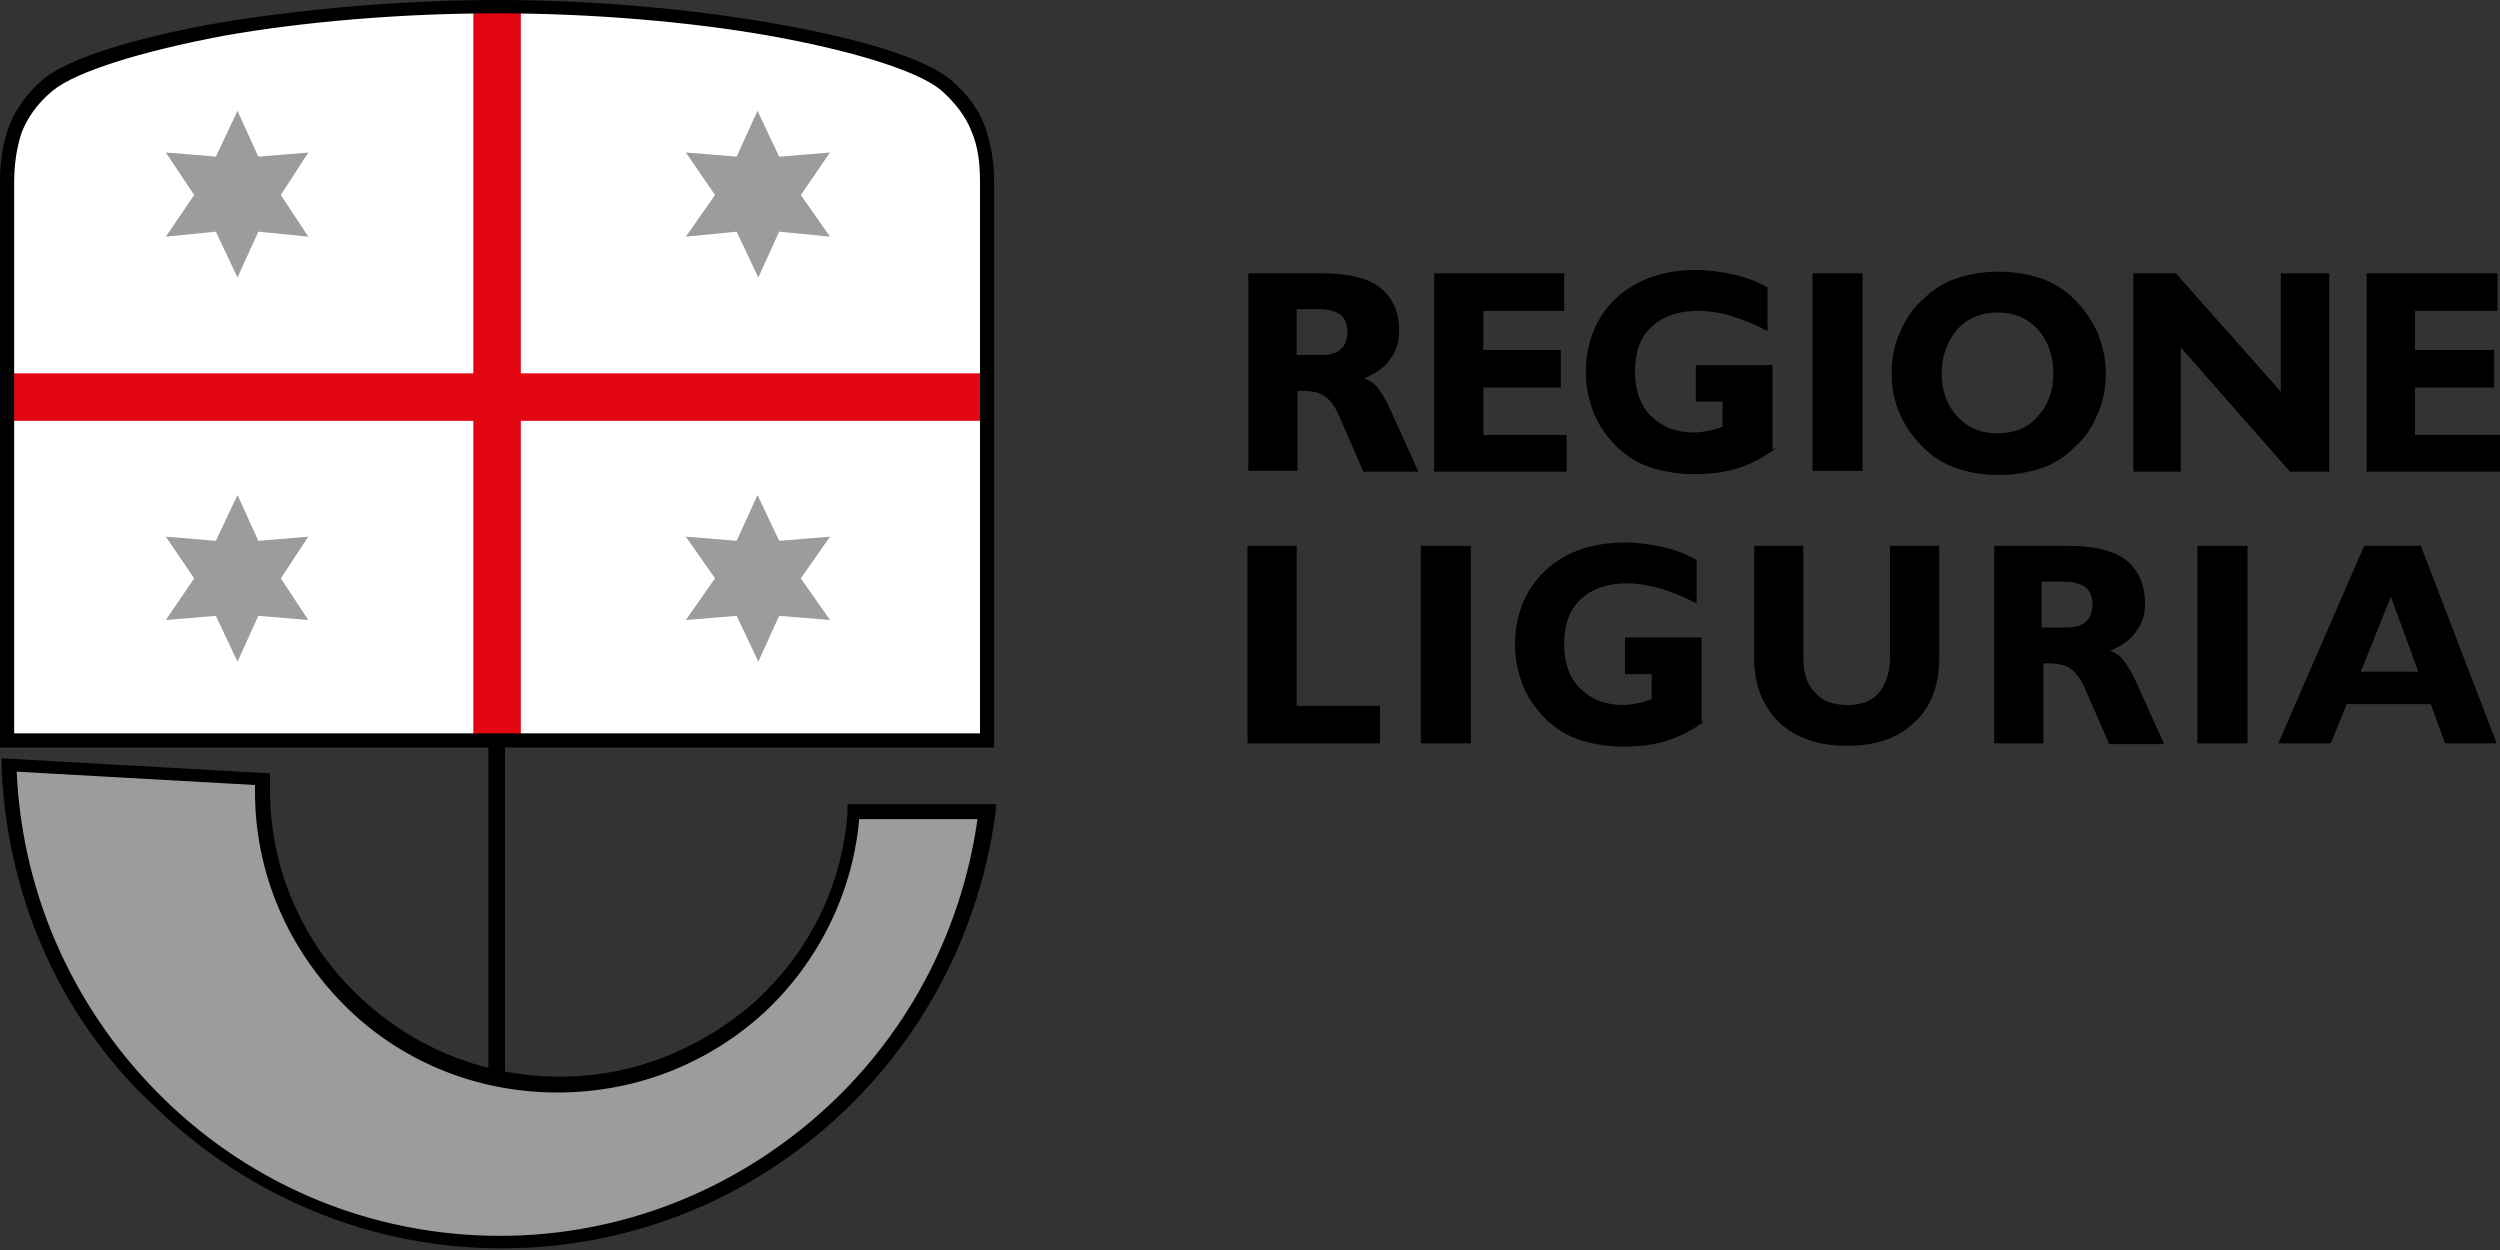 <?xml version="1.0" encoding="UTF-8"?> <!-- Generator: Adobe Illustrator 26.0.3, SVG Export Plug-In . SVG Version: 6.00 Build 0) --> <svg xmlns="http://www.w3.org/2000/svg" xmlns:xlink="http://www.w3.org/1999/xlink" version="1.1" id="Livello_1" x="0px" y="0px" viewBox="0 0 300 150" style="enable-background:new 0 0 300 150;" xml:space="preserve"><rect x="0" y="0" width="300" height="150" fill="#333333" stroke="none"/> <style type="text/css"> .st0{fill-rule:evenodd;clip-rule:evenodd;fill:#FFFFFF;} .st1{fill-rule:evenodd;clip-rule:evenodd;fill:#E30613;} .st2{fill-rule:evenodd;clip-rule:evenodd;fill:#9D9C9C;} .st3{fill-rule:evenodd;clip-rule:evenodd;} </style> <g> <path class="st0" d="M0.5,88V23.1l0,0v-1.2c0-1.2,0.1-2.3,0.2-3.4c0.2-1.1,0.4-2.1,0.8-3.2c0.4-1,0.8-1.9,1.6-2.9 c0.6-0.8,1.5-1.8,2.4-2.5c1.5-1.3,4.2-2.4,7.8-3.6c3.6-1.1,8-2.1,13.2-3.1c5-0.8,10.6-1.6,16.4-2.1l0,0c5.4-0.4,11-0.7,16.6-0.6 c5.6,0,11.2,0.2,16.6,0.6l0,0c5.8,0.5,11.3,1.2,16.4,2.1s9.6,2,13.2,3.1c3.6,1.2,6.3,2.3,7.8,3.6c1,0.8,1.8,1.7,2.4,2.5 c0.6,1,1.2,1.8,1.6,2.9c0.4,1,0.6,2,0.8,3.2c0.1,1.1,0.2,2.2,0.2,3.4v1.2l0,0V88v1.2h-1.2H53.5h-1.2H1.7H0.5V88z"></path> <rect x="56.8" y="0.8" class="st1" width="5.7" height="87.9"></rect> <rect x="0.6" y="44.8" class="st1" width="117.7" height="5.7"></rect> <path class="st2" d="M2,91.5L30.7,93l1.1,0.1v1.2v0.2v0.5c0,4.8,1,9.3,2.6,13.4c1.8,4.2,4.4,8.2,7.6,11.4c3.3,3.3,7.1,5.8,11.4,7.6 c3.9,1.6,8.3,2.5,12.7,2.6h0.7c4.6,0,8.8-0.8,12.8-2.4c4.1-1.6,7.8-3.9,11-6.9c3.2-2.9,5.8-6.4,7.7-10.3c1.9-3.8,3.1-7.9,3.5-12.3 l0.1-1.1h1.1h14.4h1.4l-0.3,1.2c-1.1,7.1-3.3,13.8-6.6,19.8c-3.4,6.2-7.7,11.8-12.9,16.3c-5.3,4.8-11.5,8.5-18.2,11 c-6.6,2.4-13.5,3.8-20.8,3.8c-7.8,0-15.2-1.5-22.1-4.3c-7.1-2.9-13.4-7.1-18.9-12.3c-5.4-5.2-9.7-11.4-12.9-18.3 c-3.1-6.7-4.9-14.1-5.2-21.8l-0.1-1.3L2,91.5z"></path> <path class="st3" d="M1.7,21.9L1.7,21.9V88h50.7h65.2V21.9l0,0c0-2.2-0.2-4.2-1-6.1c-0.7-1.8-1.9-3.4-3.7-5 c-2.8-2.3-10.5-4.7-20.5-6.5C82.8,2.6,71,1.6,59.6,1.6S36.4,2.6,26.8,4.3C16.8,6.2,9.1,8.6,6.3,10.9c-1.8,1.5-3,3.2-3.7,5 C2,17.7,1.7,19.7,1.7,21.9 M0,21.9L0,21.9c0-2.4,0.3-4.7,1.1-6.8c0.8-2,2.1-3.9,4.1-5.6c3-2.5,11-5,21.3-6.8 C36.3,1.1,48.1,0,59.7,0s23.4,1.1,33.1,2.8c10.3,1.8,18.3,4.2,21.3,6.8c2,1.7,3.4,3.6,4.1,5.6c0.7,2,1.1,4.2,1.1,6.8l0,0v67.7l0,0 l0,0H66.9H0l0,0V21.9z"></path> <polygon class="st2" points="90.9,59.4 88.4,64.9 82.3,64.4 85.8,69.4 82.3,74.4 88.4,73.9 91,79.4 93.5,73.9 99.6,74.4 96.1,69.4 99.6,64.4 93.5,64.9 "></polygon> <polygon class="st2" points="28.5,59.4 25.9,64.9 19.9,64.4 23.3,69.4 19.9,74.4 25.9,73.9 28.5,79.4 31,73.9 37,74.4 33.7,69.4 37,64.4 31,64.9 "></polygon> <polygon class="st2" points="90.9,13.3 88.4,18.8 82.3,18.3 85.8,23.4 82.3,28.4 88.4,27.8 91,33.3 93.5,27.8 99.6,28.4 96.1,23.4 99.6,18.3 93.5,18.8 "></polygon> <polygon class="st2" points="28.5,13.3 25.9,18.8 19.9,18.3 23.3,23.4 19.9,28.4 25.9,27.8 28.5,33.3 31,27.8 37,28.4 33.7,23.4 37,18.3 31,18.8 "></polygon> <rect x="58.6" y="88.9" class="st3" width="2" height="40.8"></rect> <path class="st3" d="M30.6,94.2L2,92.6c0.7,15.5,7.4,29.3,17.8,39.4c10.5,10.2,24.7,16.3,40.2,16.3c14.6,0,28-5.5,38.3-14.6 c10.1-8.9,17-21.3,19-35.4h-14.2c-0.8,9.2-5.2,17.5-11.5,23.3c-6.5,5.9-15.1,9.5-24.7,9.5l0,0c-10.1,0-19.2-4-25.7-10.6 S30.6,105,30.6,95l0,0C30.6,94.8,30.6,94.5,30.6,94.2 M32.4,92.8v0.4c0,0.3,0,0.6,0,0.8s0,0.5,0,0.8l0,0c0,9.5,3.9,18.1,10.2,24.3 s14.9,10.1,24.6,10.1l0,0c9,0,17.2-3.5,23.5-9.1c6.2-5.7,10.3-13.5,11-22.5v-1.1h17.8v0.7l0,0l0,0c-1.9,15-9.2,28.2-19.8,37.6 s-24.4,15-39.5,15c-16,0-30.6-6.4-41.4-16.8C7.8,122.9,1,108.6,0.2,92.5l0,0V91L32.4,92.8z"></path> <path d="M149.8,56.6V32.8h8.7c3.2,0,5.5,0.5,7.1,1.7c1.5,1.2,2.3,2.9,2.3,5.2c0,1.3-0.3,2.4-1.1,3.4c-0.6,1-1.7,1.7-3.1,2.3 c0.6,0.2,1.1,0.5,1.6,1.1c0.4,0.5,0.8,1.2,1.2,1.9l3.7,8.2h-6.6l-3-6.9c-0.5-1.1-1.1-1.8-1.7-2.2c-0.6-0.4-1.5-0.6-2.6-0.6 c-0.1,0-0.2,0-0.3,0s-0.2,0-0.3,0v9.6h-5.9V56.6z M158.5,42.6c1.1,0,1.9-0.2,2.4-0.7c0.5-0.4,0.8-1.2,0.8-2.1c0-0.8-0.3-1.6-0.8-2 s-1.4-0.7-2.4-0.7h-2.9v5.5h2.9V42.6z"></path> <polygon points="172.1,56.6 172.1,32.8 187.7,32.8 187.7,37.3 178,37.3 178,42 187.3,42 187.3,46.5 178,46.5 178,52.2 188,52.2 188,56.6 "></polygon> <path d="M213.1,53.8c-1.5,1.1-3,1.9-4.6,2.4c-1.6,0.5-3.4,0.7-5.3,0.7c-1.8,0-3.5-0.3-5.1-0.8c-1.6-0.5-2.9-1.4-4-2.4 c-1.2-1.2-2.1-2.4-2.8-4c-0.6-1.5-1-3.2-1-5c0-3.7,1.3-6.7,3.6-8.9c2.4-2.2,5.6-3.4,9.6-3.4c1.5,0,2.9,0.2,4.3,0.5 c1.5,0.3,2.9,0.8,4.3,1.6v5.2c-1.6-0.8-3.1-1.4-4.4-1.8s-2.8-0.6-3.9-0.6c-2.3,0-4.2,0.6-5.6,1.9c-1.4,1.3-2,3.1-2,5.4 c0,2.2,0.6,4,1.9,5.3s3,2,5.2,2c0.5,0,1.2-0.1,1.7-0.2c0.5-0.1,1.2-0.3,1.7-0.5v-3h-3.2v-4.4h9.2v10.1H213.1z"></path> <rect x="217.5" y="32.8" width="6" height="23.7"></rect> <path d="M227,44.8c0-1.8,0.3-3.4,1-4.9c0.6-1.5,1.5-2.9,2.8-4c1.2-1.2,2.5-2,4-2.5c1.5-0.5,3.2-0.8,5-0.8c1.9,0,3.6,0.3,5.1,0.8 c1.5,0.5,2.9,1.4,4,2.5c1.2,1.2,2.1,2.5,2.8,4c0.6,1.5,1,3.2,1,4.9c0,1.8-0.3,3.4-1,4.9c-0.6,1.5-1.5,2.9-2.8,4 c-1.2,1.2-2.5,2-4,2.5c-1.5,0.5-3.2,0.8-5.1,0.8c-1.8,0-3.5-0.3-5-0.8c-1.5-0.5-2.9-1.4-4-2.5c-1.2-1.2-2.1-2.4-2.8-4 C227.3,48.2,227,46.5,227,44.8 M233,44.8c0,2.1,0.6,3.8,1.9,5.2c1.3,1.4,2.9,2,4.8,2s3.6-0.6,4.8-2c1.3-1.4,1.9-3.1,1.9-5.2 s-0.6-3.9-1.9-5.3c-1.3-1.4-2.9-2-4.8-2s-3.5,0.6-4.8,2C233.7,40.9,233,42.7,233,44.8z"></path> <polygon points="261.7,41.7 261.7,56.6 256,56.6 256,32.8 261.1,32.8 273.7,47 273.7,32.8 279.5,32.8 279.5,56.6 274.8,56.6 "></polygon> <polygon points="284,56.6 284,32.8 299.7,32.8 299.7,37.3 289.8,37.3 289.8,42 299.3,42 299.3,46.5 289.8,46.5 289.8,52.2 300,52.2 300,56.6 "></polygon> <polygon points="149.7,89.2 149.7,65.5 155.6,65.5 155.6,84.7 165.6,84.7 165.6,89.2 "></polygon> <rect x="170.5" y="65.5" width="6" height="23.7"></rect> <path d="M204.6,86.5c-1.5,1.1-3,1.9-4.6,2.4s-3.4,0.7-5.3,0.7c-1.8,0-3.5-0.3-5.1-0.8c-1.6-0.5-2.9-1.4-4-2.4 c-1.2-1.2-2.1-2.4-2.8-4c-0.6-1.5-1-3.2-1-5c0-3.7,1.3-6.7,3.6-8.9c2.3-2.2,5.6-3.4,9.6-3.4c1.5,0,2.9,0.2,4.3,0.5 c1.5,0.3,2.9,0.8,4.3,1.6v5.2c-1.6-0.8-3.1-1.4-4.4-1.8c-1.4-0.4-2.8-0.6-3.9-0.6c-2.3,0-4.2,0.6-5.6,1.9c-1.4,1.3-2,3.1-2,5.4 c0,2.2,0.6,4,1.9,5.3s3,2,5.2,2c0.5,0,1.2-0.1,1.7-0.2c0.5-0.1,1.2-0.3,1.7-0.5v-3h-3.2v-4.4h9.2v10.1H204.6z"></path> <path d="M232.7,65.5v13.5c0,3.3-1,5.9-3,7.7c-1.9,1.9-4.7,2.8-8.1,2.8s-6.2-1-8.1-2.8c-1.9-1.9-3-4.4-3-7.7V65.5h5.9v13.3 c0,1.9,0.4,3.3,1.4,4.3c0.8,1,2.2,1.5,3.9,1.5c1.7,0,3-0.5,3.8-1.5c0.8-1,1.3-2.4,1.3-4.3V65.5H232.7z"></path> <path d="M239.3,89.2V65.5h8.7c3.2,0,5.5,0.5,7.1,1.7c1.5,1.2,2.3,2.9,2.3,5.2c0,1.3-0.3,2.4-1.1,3.4c-0.6,1-1.7,1.7-3.1,2.3 c0.6,0.2,1.1,0.5,1.6,1.1c0.4,0.5,0.8,1.2,1.2,1.9l3.7,8.2h-6.6l-3-6.9c-0.5-1.1-1.1-1.8-1.7-2.2c-0.6-0.4-1.5-0.6-2.6-0.6 c-0.1,0-0.2,0-0.3,0c-0.1,0-0.2,0-0.3,0v9.6h-5.9V89.2z M247.9,75.3c1.1,0,1.9-0.2,2.4-0.7c0.5-0.4,0.8-1.2,0.8-2.1 c0-0.8-0.3-1.6-0.8-2s-1.4-0.7-2.4-0.7h-2.9v5.5h2.9V75.3z"></path> <rect x="263.7" y="65.5" width="6" height="23.7"></rect> <path d="M273.4,89.2l10.3-23.7h6.8l9.1,23.7h-6.2l-1.7-4.7h-10.1l-1.9,4.7H273.4z M283.3,80.6h6.9l-3.3-9L283.3,80.6z"></path> </g> </svg> 